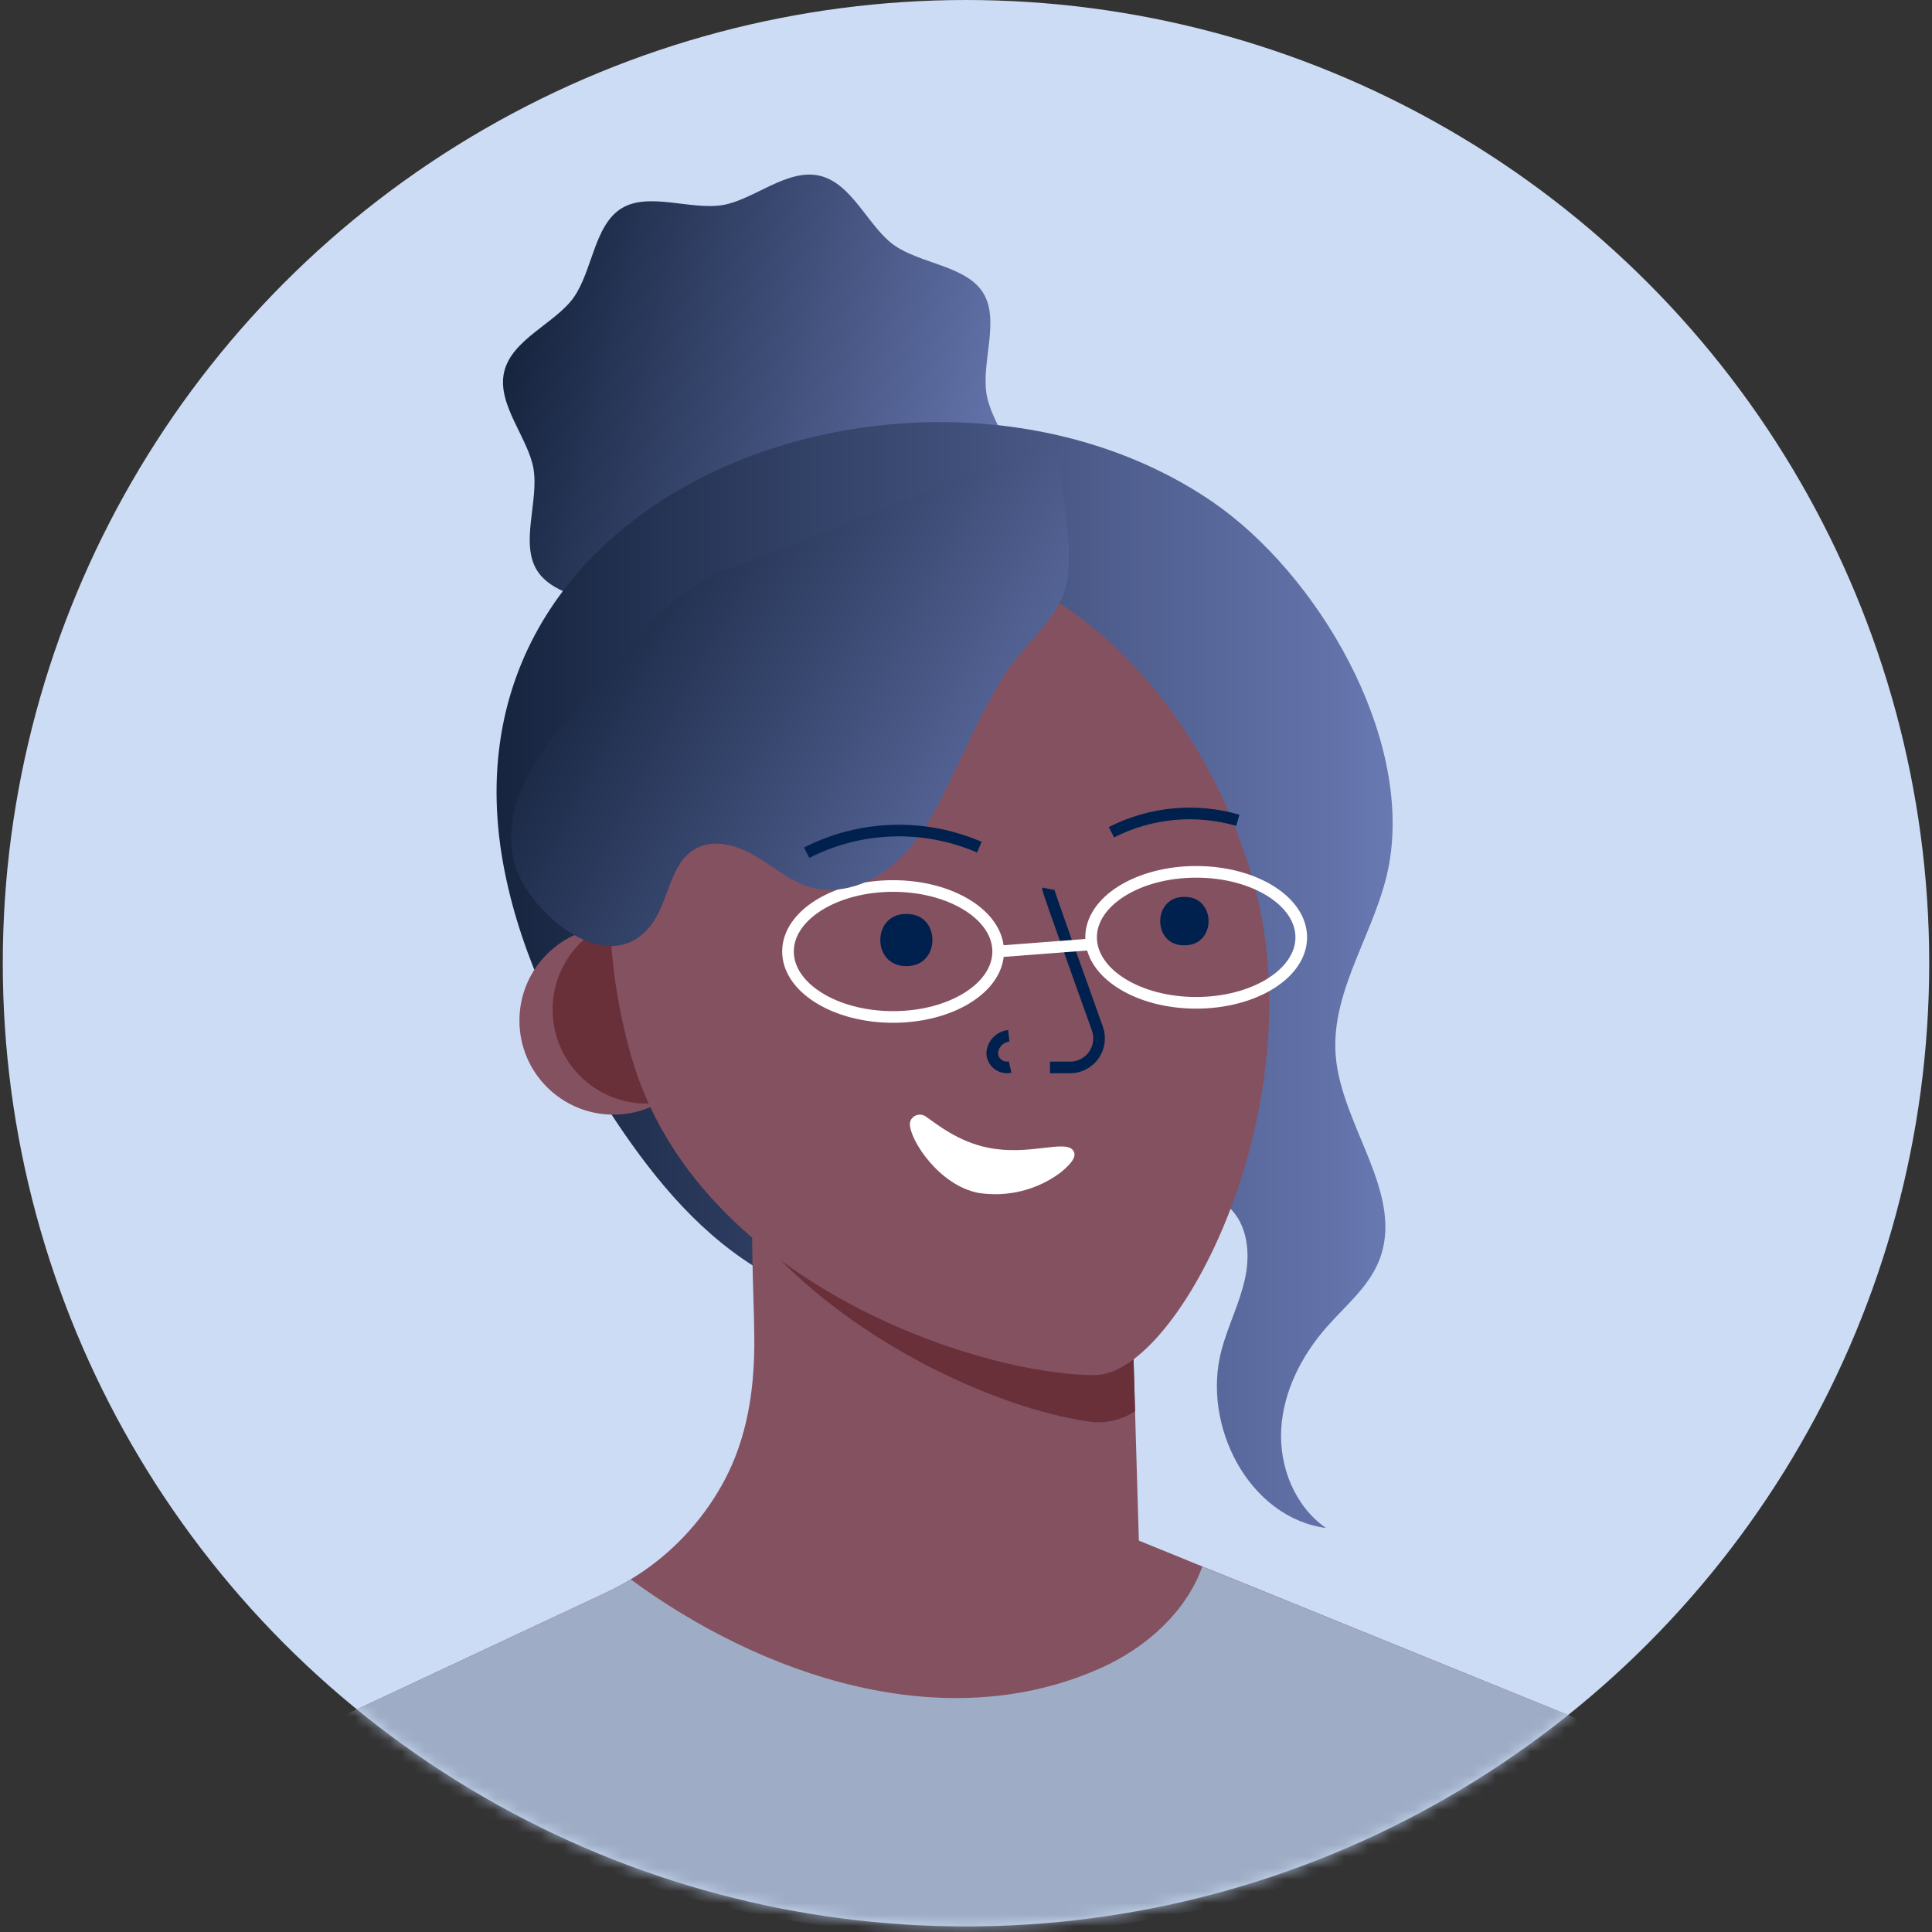 <svg width="166" height="166" viewBox="0 0 166 166" fill="none" xmlns="http://www.w3.org/2000/svg">
<rect x="0" y="0" width="166" height="166" fill="#333333" stroke="none"/>
<circle cx="83" cy="82.761" r="82.761" fill="#CCDCF4"/>
<mask id="mask0" mask-type="alpha" maskUnits="userSpaceOnUse" x="0" y="0" width="166" height="166">
<circle cx="83" cy="82.761" r="82.761" fill="#CCDCF4"/>
</mask>
<g mask="url(#mask0)">
<path d="M87.285 42.206C86.634 45 82.913 46.378 81.34 48.569C79.71 50.845 79.563 54.794 77.225 56.248C74.886 57.703 71.275 56.087 68.519 56.543C65.853 56.985 62.968 59.717 60.179 59.066C57.389 58.415 56.006 54.69 53.816 53.117C51.539 51.487 47.59 51.34 46.136 49.001C44.682 46.663 46.298 43.056 45.842 40.296C45.4 37.63 42.667 34.75 43.318 31.956C43.969 29.161 47.695 27.783 49.268 25.593C50.898 23.316 51.045 19.367 53.383 17.913C55.721 16.459 59.328 18.075 62.089 17.619C64.755 17.177 67.635 14.449 70.429 15.1C73.223 15.751 74.601 19.472 76.792 21.045C79.068 22.675 83.017 22.822 84.472 25.16C85.926 27.498 84.31 31.11 84.766 33.871C85.208 36.532 87.96 39.416 87.285 42.206Z" fill="url(#paint0_linear)"/>
<path d="M95.753 106.269C94.555 107.695 93.519 109.253 92.303 110.655C85.83 118.097 71.726 113.207 64.712 108.754C59.565 105.499 55.683 100.59 52.356 95.477C48.27 89.171 44.853 82.314 43.375 74.948C36.603 41.213 79.881 26.538 104.15 43.099C113.179 49.277 121.343 63.134 119.356 74.24C118.344 79.876 114.333 84.946 114.761 90.654C115.236 96.803 120.796 102.662 118.468 108.374C117.555 110.608 115.593 112.204 113.996 114.015C111.843 116.462 110.275 119.523 110.085 122.773C109.895 126.024 111.249 129.426 113.934 131.289C107.315 130.405 103.233 122.479 104.948 116.025C105.509 113.906 106.54 111.929 106.991 109.781C107.443 107.633 107.182 105.138 105.542 103.684C103.437 101.816 100.006 102.524 97.791 104.264C97.047 104.863 96.364 105.535 95.753 106.269V106.269Z" fill="url(#paint1_linear)"/>
<path d="M136.626 148.126C104.859 172.585 60.55 172.39 29 147.65L52.124 136.811C52.832 136.476 53.522 136.105 54.191 135.699L54.723 135.366C54.913 135.247 55.099 135.124 55.284 134.996C58.2 132.986 60.591 130.305 62.255 127.178C64.156 123.59 64.783 119.627 64.812 115.588C64.812 112.87 64.665 110.152 64.636 107.429C64.617 105.924 64.601 104.417 64.588 102.909L64.684 102.957L65.529 103.394L68.001 104.672L82.395 107.12L97.183 109.638L97.525 121.267L97.63 124.831L97.853 132.372L103.304 134.592L107.581 136.321L136.626 148.126Z" fill="#845161"/>
<path d="M97.526 121.252C96.513 121.927 95.31 122.26 94.094 122.203C87.066 121.447 73.356 115.94 64.727 105.746C64.727 105.246 64.717 104.747 64.698 104.249V102.924L65.544 103.361L68.015 104.639L82.409 107.086L97.198 109.605L97.526 121.252Z" fill="#69303A"/>
<path d="M136.626 148.13C104.859 172.59 60.55 172.394 29 147.655L52.124 136.816C52.833 136.48 53.524 136.109 54.196 135.704C65.444 143.977 81.107 149.366 94.612 143.307C98.443 141.587 101.897 138.531 103.304 134.606L107.581 136.336L136.626 148.13Z" fill="#9EADC5"/>
<path d="M52.708 95.772C57.17 95.772 60.787 92.155 60.787 87.693C60.787 83.231 57.17 79.615 52.708 79.615C48.246 79.615 44.63 83.231 44.63 87.693C44.63 92.155 48.246 95.772 52.708 95.772Z" fill="#845161"/>
<path d="M55.559 94.821C60.021 94.821 63.638 91.204 63.638 86.743C63.638 82.281 60.021 78.664 55.559 78.664C51.098 78.664 47.481 82.281 47.481 86.743C47.481 91.204 51.098 94.821 55.559 94.821Z" fill="#69303A"/>
<path d="M107.614 75.456C113.193 94.793 101.341 118.149 94.052 118.149C84.072 118.149 59.836 110.18 54.262 90.844C48.688 71.507 56.12 52.404 70.852 48.151C85.583 43.898 102.035 56.125 107.614 75.456Z" fill="#845161"/>
<path fill-rule="evenodd" clip-rule="evenodd" d="M76.735 87.379C81.722 87.379 85.764 84.86 85.764 81.753C85.764 78.646 81.722 76.126 76.735 76.126C71.749 76.126 67.706 78.646 67.706 81.753C67.706 84.86 71.749 87.379 76.735 87.379Z" stroke="white"/>
<path fill-rule="evenodd" clip-rule="evenodd" d="M102.777 86.163C107.763 86.163 111.806 83.644 111.806 80.536C111.806 77.429 107.763 74.91 102.777 74.91C97.79 74.91 93.748 77.429 93.748 80.536C93.748 83.644 97.79 86.163 102.777 86.163Z" stroke="white"/>
<path d="M91.067 51.724C89.927 53.977 87.551 55.935 86.139 58.239C84.291 61.257 82.894 64.536 81.325 67.706C80.161 70.082 78.864 72.429 76.892 74.173C74.92 75.917 72.14 76.949 69.616 76.222C67.886 75.722 66.485 74.487 64.935 73.57C63.386 72.653 61.405 72.04 59.817 72.895C57.479 74.15 57.513 77.557 55.84 79.615C52.005 84.333 44.967 77.975 44.116 73.855C42.881 67.834 47.818 62.802 51.411 58.648C54.41 55.179 58.458 49.885 63.163 48.731C63.248 48.731 90.725 37.801 90.725 37.801C90.972 41.474 92.455 46.906 91.571 50.422C91.453 50.874 91.284 51.311 91.067 51.724V51.724Z" fill="url(#paint2_linear)"/>
<path d="M90.05 76.359C90.027 76.473 92.683 83.906 94.294 88.392C94.561 89.154 94.444 89.999 93.978 90.66C93.511 91.32 92.755 91.714 91.947 91.718H90.217" stroke="#00214E"/>
<path d="M95.496 71.507C98.853 69.797 102.736 69.43 106.355 70.481" stroke="#00214E"/>
<path d="M69.307 73.266C73.937 70.906 79.377 70.731 84.148 72.79" stroke="#00214E"/>
<path d="M85.764 81.753L93.814 81.135" stroke="white"/>
<path d="M77.942 78.531C80.841 78.531 80.841 82.984 77.942 83.007H77.814C74.91 82.984 74.91 78.55 77.814 78.531H77.942Z" fill="#00214E"/>
<path d="M101.826 77.063C104.516 77.086 104.516 81.197 101.826 81.221H101.707C99.013 81.221 99.013 77.086 101.707 77.063H101.826Z" fill="#00214E"/>
<path d="M86.676 88.995C85.9 89.081 85.299 89.713 85.251 90.492C85.263 90.868 85.442 91.22 85.74 91.45C86.038 91.68 86.424 91.764 86.79 91.68" stroke="#00214E"/>
<path d="M78.289 96.18C78.42 95.973 78.632 95.829 78.874 95.784C79.115 95.739 79.365 95.796 79.562 95.943C80.551 96.636 82.356 98.11 84.923 98.618C88.42 99.317 91.457 97.915 92.179 98.818C92.588 99.326 92.089 99.944 91.134 100.742C89.112 102.253 86.566 102.885 84.072 102.496C80.708 101.864 78.179 97.967 78.179 96.584C78.179 96.442 78.217 96.303 78.289 96.18V96.18Z" fill="white"/>
</g>
<defs>
<linearGradient id="paint0_linear" x1="38.19" y1="53.974" x2="82.156" y2="64.225" gradientUnits="userSpaceOnUse">
<stop stop-color="#16243F"/>
<stop offset="1" stop-color="#6878B1"/>
</linearGradient>
<linearGradient id="paint1_linear" x1="42.676" y1="131.277" x2="119.651" y2="131.277" gradientUnits="userSpaceOnUse">
<stop stop-color="#16243F"/>
<stop offset="1" stop-color="#6878B1"/>
</linearGradient>
<linearGradient id="paint2_linear" x1="38.153" y1="71.66" x2="83.501" y2="94.63" gradientUnits="userSpaceOnUse">
<stop stop-color="#16243F"/>
<stop offset="1" stop-color="#6878B1"/>
</linearGradient>
</defs>
</svg>
